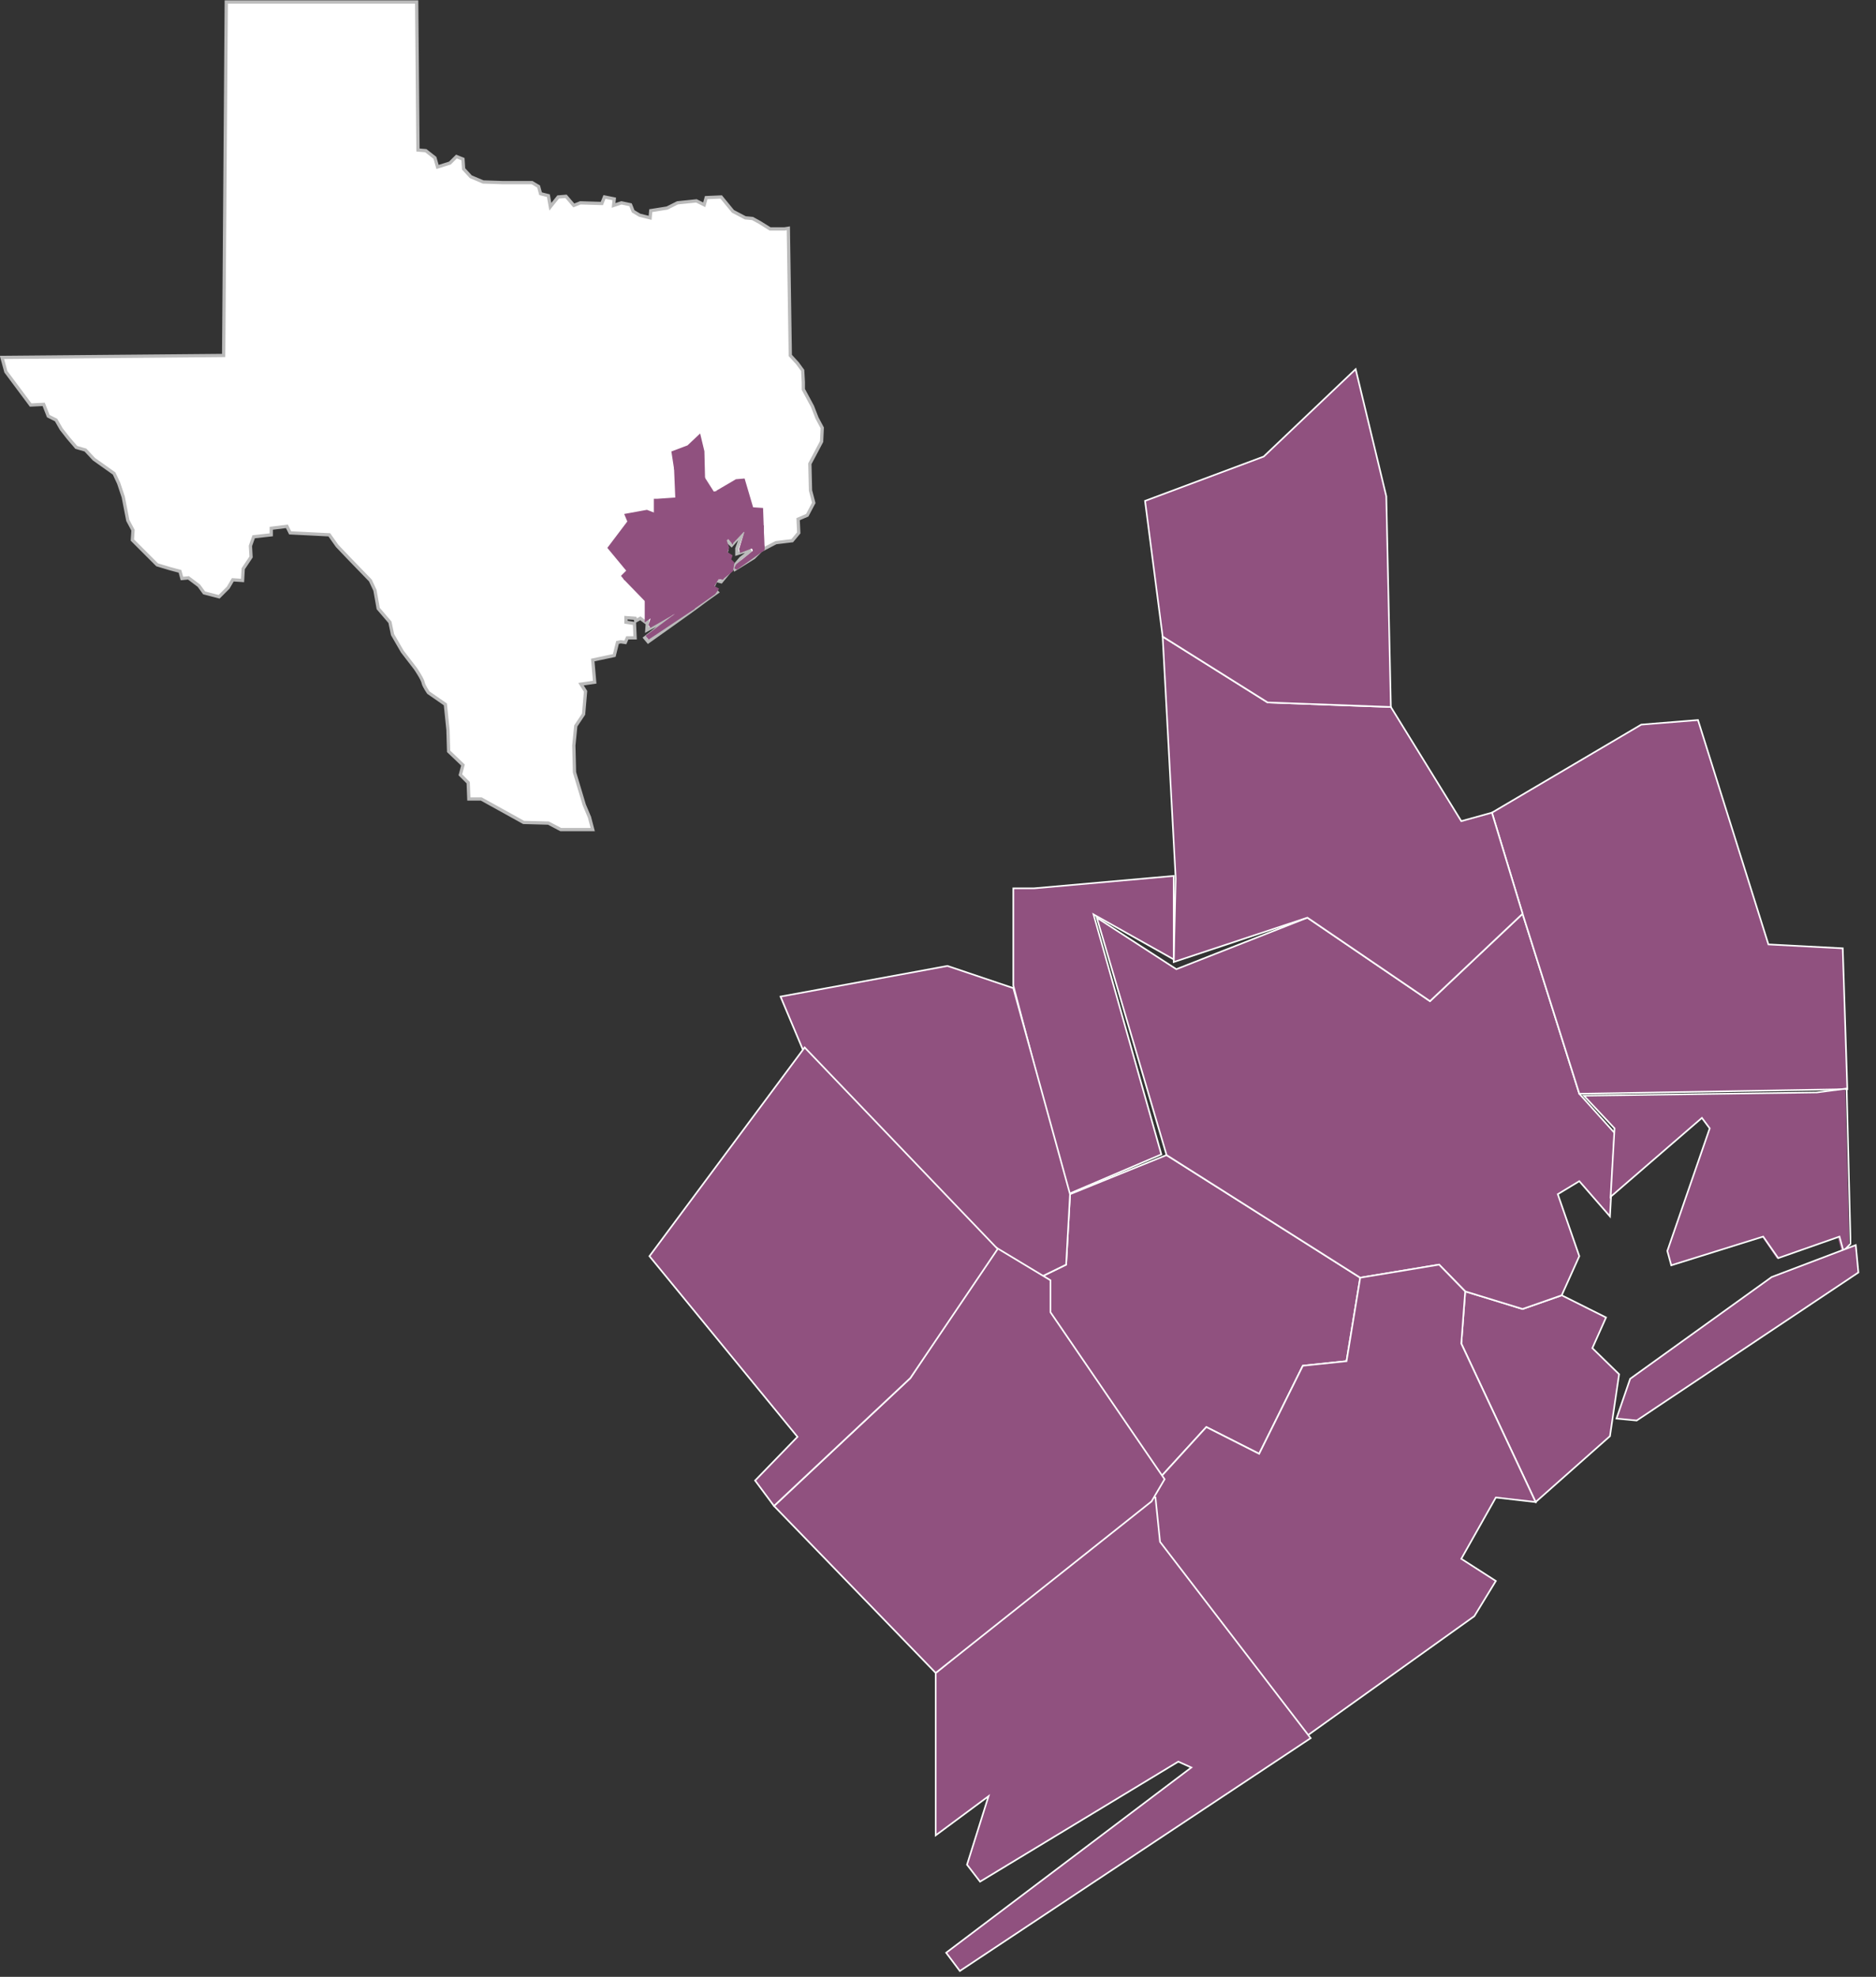 <?xml version="1.0" encoding="utf-8"?>
<!-- Generator: Adobe Illustrator 26.3.1, SVG Export Plug-In . SVG Version: 6.00 Build 0)  -->
<svg version="1.1" id="Layer_1" xmlns="http://www.w3.org/2000/svg" xmlns:xlink="http://www.w3.org/1999/xlink" x="0px" y="0px"
	 viewBox="0 0 287.7 303.1" style="enable-background:new 0 0 287.7 303.1;" xml:space="preserve">
<rect x="0" y="0" width="287.7" height="303.1" fill="#333333" stroke="none"/>
<style type="text/css">
	.st0{fill:#FFFFFF;stroke:#BBBBBB;stroke-width:0.5;stroke-miterlimit:10;}
	.st1{fill:#90517F;stroke:#90517F;stroke-width:0.25;stroke-miterlimit:10;}
	.st2{fill:#90517F;}
	.st3{fill:none;stroke:#FFFFFF;stroke-width:0.25;}
	.st4{clip-path:url(#SVGID_00000043438953486025235120000000463593649183945133_);fill:none;stroke:#FFFFFF;stroke-width:0.25;}
	.st5{clip-path:url(#SVGID_00000111181202462031923280000008574402040726689723_);fill:none;stroke:#FFFFFF;stroke-width:0.25;}
	.st6{clip-path:url(#SVGID_00000142168129352623713080000010614343237250794381_);fill:none;stroke:#FFFFFF;stroke-width:0.25;}
</style>
<g id="yazlzE.tif">
	<path class="st0" d="M0.3,54.8l34-0.3l0.4-54.2h29.2L64.1,23l1.2,0.1l1.4,1.1l0.4,1.4L69,25l1-1l1,0.4l0.1,1.5l1.1,1.2l1.9,0.8
		l3,0.1h4.5l1,0.6l0.3,1.1l1.2,0.3l0.3,1.7l1.2-1.5l1.2-0.1l1.2,1.4l1-0.4l3.3,0.1l0.4-1l1.5,0.3l-0.1,1l1.2-0.4l1.4,0.3l0.4,1
		l1,0.6l1.6,0.4l0.1-1.1l2.5-0.4l1.6-0.8l2.9-0.3l1.2,0.6l0.3-1.1l2.3-0.1l1.8,2.2l1.9,1l1.1,0.1l1.1,0.6l1.6,1h2.2l0.6-0.1
		l0.3,19.5l1.1,1.2l0.8,1.1l0.1,1.8v1.1l1.4,2.6l0.7,1.8l0.8,1.5l-0.1,2.1l-1,1.9l-0.8,1.5l0.1,4.1l0.5,1.9l-1,1.9l-1.4,0.6l0.1,2.1
		l-1,1.2l-2.5,0.3l-2.3,1.2l-1.1,1.1l-2.9,1.8l-0.2-0.4l1.1-1.3l1.4-1.1l-0.1-0.2l-1.9,0.6v-0.8l0.8-2.2l-0.3,0.2l-1.3,1.5l-0.9-0.9
		l0.2,1.6c0,0-0.1,0.3-0.2,0.4l0.6,0.7l-0.3,0.6l0.6,0.5l-0.2,1l-1.4,1.7l-0.8-0.2l-0.5,1.1l0.7,0.7c0,0-2,1.4-2.9,2.1
		c-0.5,0.4-7.7,5.5-7.7,5.5l-0.5-0.6l4.2-3.3l-3.9,2.1l0.1-1.4L99,95.4l-0.8-0.6l-0.7,0.4l-0.1-0.4L96,94.7v0.7l1.3,0.2l0.1,2.2
		h-1.2l-0.3,0.7l-0.7-0.1l-0.5,0.1l-0.5,2l-3.3,0.7l0.3,3.4l-2.1,0.3l0.7,1.1l-0.3,3.5l-1.2,1.8l-0.3,3l0.1,4.1l1.5,5l0.8,1.9
		l0.5,1.9H86l-1.9-1l-3.8-0.1l-6.5-3.6h-1.9l-0.1-2.5l-1.2-1.2l0.4-1.5l-2.2-2.1l-0.1-3.3l-0.4-3.9l-2.6-1.8c0,0-0.7-1-0.8-1.5
		c-0.1-0.6-1.2-2.2-1.2-2.2l-2-2.6l-1.5-2.6l-0.4-1.9L58,93.3l-0.5-2.8L56.8,89l-3.1-3.2l-2-2.1L50.5,82l-6-0.3l-0.5-1L41.6,81v1
		l-2.7,0.3l-0.5,1.4l0.1,1.7l-1.2,1.8L37.2,89l-1.5-0.1L35,90.1l-1.4,1.4l-2.3-0.6l-0.8-1.1l-1.6-1.2l-1,0.1l-0.3-1.1l-1.5-0.4
		l-2-0.6l-2.3-2.3l-1.5-1.5l0.1-1.5l-0.8-1.5l-0.7-3.6l-0.7-2.1l-0.7-1.5l-3.1-2.2L13.1,69l-1.4-0.4l-1.2-1.4l-1.1-1.4l-0.8-1.4
		l-1.2-0.6L6.7,62l-2,0.1L0.9,57L0.3,54.8z"/>
</g>
<g>
	<polygon class="st1" points="115.6,84.5 113,86.6 112.8,87 113,87.1 117.1,84.2 117.1,83.8 	"/>
	<g>
		<polygon class="st1" points="117,80.7 116.4,80.8 111.8,80.9 112.4,81.6 112.4,83.1 114.1,81.3 114.3,81.6 113.5,84.2 113.6,84.6 
			115.4,83.9 115.6,84.4 116.8,83.9 116.9,84.2 117.1,84.1 		"/>
		<g>
			<polygon class="st1" points="101,84.4 101.5,84.1 101.6,82.8 103.5,82 107.4,84.4 107.1,86 106.2,86.1 105.4,87.8 104.3,87.3 
				103.4,88.3 101.1,85.1 			"/>
			<polygon class="st1" points="109.5,84.6 110.6,85 111.4,84.7 112.2,85.2 112,85.8 112.5,86.3 112.3,87.5 110.8,88.7 109.4,85.7 
							"/>
			<polygon class="st1" points="111.7,80.8 110.6,77.3 108.8,79 106.3,77.4 103.7,78.4 102.2,77.4 103.5,82 107.4,84.4 108.9,84.1 
				109.5,84.6 110.6,85 111.4,84.7 111.7,84 111.3,82.8 111.7,82.5 112.3,83.2 112.4,81.6 			"/>
			<polygon class="st1" points="114.1,73.5 115.4,77.9 116.9,78 117,80.7 111.7,80.8 110.6,77.3 110,75.3 112.9,73.6 			"/>
			<polygon class="st1" points="103.5,71.9 105.6,73.2 108,73.3 109.4,75.5 110,75.4 110.7,77.4 108.8,79.1 106.4,77.4 103.7,78.3 
				103.7,76.7 			"/>
			<polygon class="st1" points="107.3,66.7 105.5,68.4 103.1,69.3 103.5,71.9 105.5,73.2 108,73.3 107.9,69.2 			"/>
			<polygon class="st1" points="103.7,76.4 103.6,78.2 102.1,77.3 103.5,82 101.6,82.7 100.4,78.6 100.4,76.6 100.8,76.6 			"/>
			<polygon class="st1" points="100.5,78.8 99.2,78.3 95.9,78.9 96.4,80.1 100.1,83.9 101,84.4 101.6,84.1 101.6,82.8 			"/>
			<polygon class="st1" points="107.4,84.4 108.9,84.1 109.5,84.6 109.4,85.7 110.8,88.7 110.1,88.7 109.4,89.9 110.1,90.3 
				109.6,91 106.2,93.4 103.3,89.6 103.2,88.7 103.1,88.7 103.4,88.3 104.3,87.3 105.4,87.8 106.2,86.1 107.1,86 			"/>
			<polygon class="st1" points="99,92.1 103.2,88.7 103.3,88.7 103.4,89.5 106.4,93.3 99.5,97.9 99.2,97.5 104,93.9 103.8,93.8 
				99.8,96.1 99.6,95.8 100,94.5 99,95.2 			"/>
			<polygon class="st1" points="100.2,83.8 101.2,84.4 101.3,85.1 103.5,88.3 103.3,88.7 99,92.1 95.8,88.8 98.5,86.3 			"/>
			<polygon class="st1" points="93.3,84 96.4,79.9 100.2,83.8 98.5,86.3 95.8,88.8 95.4,88.3 96.2,87.5 			"/>
			<polygon class="st1" points="117,80.7 116.4,80.8 111.8,80.9 112.4,81.6 112.4,83.1 114.1,81.3 114.3,81.6 113.5,84.2 
				113.6,84.6 115.4,83.9 115.6,84.4 116.8,83.9 116.9,84.2 117.1,84.1 			"/>
			<polygon class="st1" points="115.6,84.6 113,86.7 112.8,87.1 113,87.2 117.1,84.3 117.1,83.9 			"/>
		</g>
	</g>
</g>
<g>
	<polygon class="st2" points="159.4,195.9 163.5,193.9 164.1,183.1 178.9,177.1 208.6,195.9 206.5,208.7 199.8,209.4 193.1,222.9 
		185,218.8 177.6,226.9 160.1,201.3 	"/>
	<polygon class="st3" points="159.4,195.9 163.5,193.9 164.1,183.1 178.9,177.1 208.6,195.9 206.5,208.7 199.8,209.4 193.1,222.9 
		185,218.8 177.6,226.9 160.1,201.3 	"/>
	<polygon class="st2" points="224.7,198 233.5,200.7 239.5,198.6 246.3,202 244.2,206.7 248.3,210.7 246.9,220.2 235.5,230.3 
		224.1,206 	"/>
	<polygon class="st3" points="224.7,198 233.5,200.7 239.5,198.6 246.3,202 244.2,206.7 248.3,210.7 246.9,220.2 235.5,230.3 
		224.1,206 	"/>
	<polygon class="st2" points="242.2,167.7 233.5,140.1 219.3,153.5 200.5,140.7 180.4,148.6 168.2,140.7 178.9,177.1 208.6,195.9 
		220.7,193.9 224.7,198 233.5,200.7 239.5,198.6 242.2,192.6 238.9,183.1 242.2,181.1 246.9,186.5 247.6,173.7 	"/>
	<polygon class="st3" points="242.2,167.7 233.5,140.1 219.3,153.5 200.5,140.7 180.4,148.6 168.2,140.7 178.9,177.1 208.6,195.9 
		220.7,193.9 224.7,198 233.5,200.7 239.5,198.6 242.2,192.6 238.9,183.1 242.2,181.1 246.9,186.5 247.6,173.7 	"/>
	<polygon class="st2" points="260.4,110.4 271.2,144.8 282.6,145.4 283.3,167 242.2,167.7 233.5,140.1 228.8,124.6 251.7,111.1 	"/>
	<polygon class="st3" points="260.4,110.4 271.2,144.8 282.6,145.4 283.3,167 242.2,167.7 233.5,140.1 228.8,124.6 251.7,111.1 	"/>
	<polygon class="st2" points="178.3,97.6 194.4,107.7 213.3,108.4 224.1,125.9 228.8,124.6 233.5,140.1 219.3,153.5 200.5,140.7 
		180,147.5 180.3,134.7 	"/>
	<polygon class="st3" points="178.3,97.6 194.4,107.7 213.3,108.4 224.1,125.9 228.8,124.6 233.5,140.1 219.3,153.5 200.5,140.7 
		180,147.5 180.3,134.7 	"/>
	<polygon class="st2" points="207.9,56.6 193.8,70 175.6,76.8 178.3,97.6 194.4,107.7 213.3,108.4 212.6,76.1 	"/>
	<polygon class="st3" points="207.9,56.6 193.8,70 175.6,76.8 178.3,97.6 194.4,107.7 213.3,108.4 212.6,76.1 	"/>
	<polygon class="st2" points="180,134.3 180,147.1 167.7,140.2 178.1,177 163.8,183.1 155.4,151.1 155.4,136.2 158.6,136.2 	"/>
	<polygon class="st3" points="180,134.3 180,147.1 167.7,140.2 178.1,177 163.8,183.1 155.4,151.1 155.4,136.2 158.6,136.2 	"/>
	<polygon class="st2" points="155.4,151.5 145.3,148.1 119.7,152.8 123.7,162.3 152,191.9 159.4,195.9 163.5,193.9 164.1,183.1 	"/>
	<polygon class="st3" points="155.4,151.5 145.3,148.1 119.7,152.8 123.7,162.3 152,191.9 159.4,195.9 163.5,193.9 164.1,183.1 	"/>
	<polygon class="st2" points="208.6,195.9 220.7,193.9 224.7,198 224.1,206 235.5,230.3 229.4,229.6 224.1,239 229.4,242.4 
		226.1,247.8 199.8,266.6 176.9,237 176.3,230.3 175.6,230.3 177.6,226.9 185,218.8 193.1,222.9 199.8,209.4 206.5,208.7 	"/>
	<polygon class="st3" points="208.6,195.9 220.7,193.9 224.7,198 224.1,206 235.5,230.3 229.4,229.6 224.1,239 229.4,242.4 
		226.1,247.8 199.8,266.6 176.9,237 176.3,230.3 175.6,230.3 177.6,226.9 185,218.8 193.1,222.9 199.8,209.4 206.5,208.7 	"/>
	<polygon class="st2" points="176.5,229.6 143.5,256.5 143.5,281.4 151.6,275.4 148.3,285.9 150.3,288.5 180.7,270.1 182.7,271 
		145.1,299.4 147.2,302.2 201,266.5 177.9,236.4 177.2,229.6 	"/>
	<g>
		<g>
			<g>
				<g>
					<defs>
						<rect id="SVGID_1_" x="98.7" y="55.3" width="189" height="247.8"/>
					</defs>
					<clipPath id="SVGID_00000155142205227586617040000000384010451960449939_">
						<use xlink:href="#SVGID_1_"  style="overflow:visible;"/>
					</clipPath>
					
						<polygon style="clip-path:url(#SVGID_00000155142205227586617040000000384010451960449939_);fill:none;stroke:#FFFFFF;stroke-width:0.25;" points="
						143.5,256.5 176.5,229.6 177.2,229.6 177.9,236.4 201,266.5 147.2,302.2 145.1,299.4 182.7,271 180.7,270.1 150.3,288.5 
						148.3,285.9 151.6,275.4 143.5,281.4 					"/>
				</g>
			</g>
		</g>
	</g>
	<polygon class="st2" points="152.8,191.3 161.1,196.3 161.1,201.2 178.6,226.8 176.6,230.2 143.5,256.5 118.7,230.9 139.6,211.3 	
		"/>
	<polygon class="st3" points="152.8,191.3 161.1,196.3 161.1,201.2 178.6,226.8 176.6,230.2 143.5,256.5 118.7,230.9 139.6,211.3 	
		"/>
	<polygon class="st2" points="99.6,192.6 122.3,220.3 115.8,227 118.7,230.9 139.6,211.3 153,191.5 123.4,160.6 	"/>
	<g>
		<g>
			<g>
				<g>
					<defs>
						<rect id="SVGID_00000013162277605158998900000016483924686050732427_" x="98.7" y="55.3" width="189" height="247.8"/>
					</defs>
					<clipPath id="SVGID_00000155850303779596368570000011545191540977014958_">
						<use xlink:href="#SVGID_00000013162277605158998900000016483924686050732427_"  style="overflow:visible;"/>
					</clipPath>
					
						<polygon style="clip-path:url(#SVGID_00000155850303779596368570000011545191540977014958_);fill:none;stroke:#FFFFFF;stroke-width:0.25;" points="
						99.6,192.6 123.4,160.6 153,191.5 139.6,211.3 118.7,230.9 115.8,227 122.3,220.3 					"/>
				</g>
			</g>
		</g>
	</g>
	<polygon class="st2" points="278.3,167.6 242.9,168.1 247.6,173.1 247,183.6 260.9,171.4 262.1,173.1 255.7,191.9 256.3,194.1 
		270.2,189.6 272.5,193 281.8,189.6 282.4,191.9 283.6,190.8 283,167 	"/>
	<g>
		<g>
			<g>
				<g>
					<defs>
						<rect id="SVGID_00000019654767045450538010000013034787759795902605_" x="94.9" y="53.2" width="189" height="247.8"/>
					</defs>
					<clipPath id="SVGID_00000003104135400127474370000011286265293124204983_">
						<use xlink:href="#SVGID_00000019654767045450538010000013034787759795902605_"  style="overflow:visible;"/>
					</clipPath>
					
						<polygon style="clip-path:url(#SVGID_00000003104135400127474370000011286265293124204983_);fill:none;stroke:#FFFFFF;stroke-width:0.25;" points="
						283.2,166.9 278.6,167.5 242.9,168 247.6,173 247,183.5 261,171.4 262.2,173 255.7,191.8 256.3,194 270.4,189.6 272.7,192.9 
						282.1,189.6 282.7,191.8 283.8,190.7 					"/>
				</g>
			</g>
		</g>
	</g>
	<polygon class="st2" points="271.7,195.8 250,211.4 247.9,217.5 251,217.8 285,195.1 284.6,190.9 	"/>
	<polygon class="st3" points="271.7,195.8 250,211.4 247.9,217.5 251,217.8 285,195.1 284.6,190.9 	"/>
</g>
</svg>
